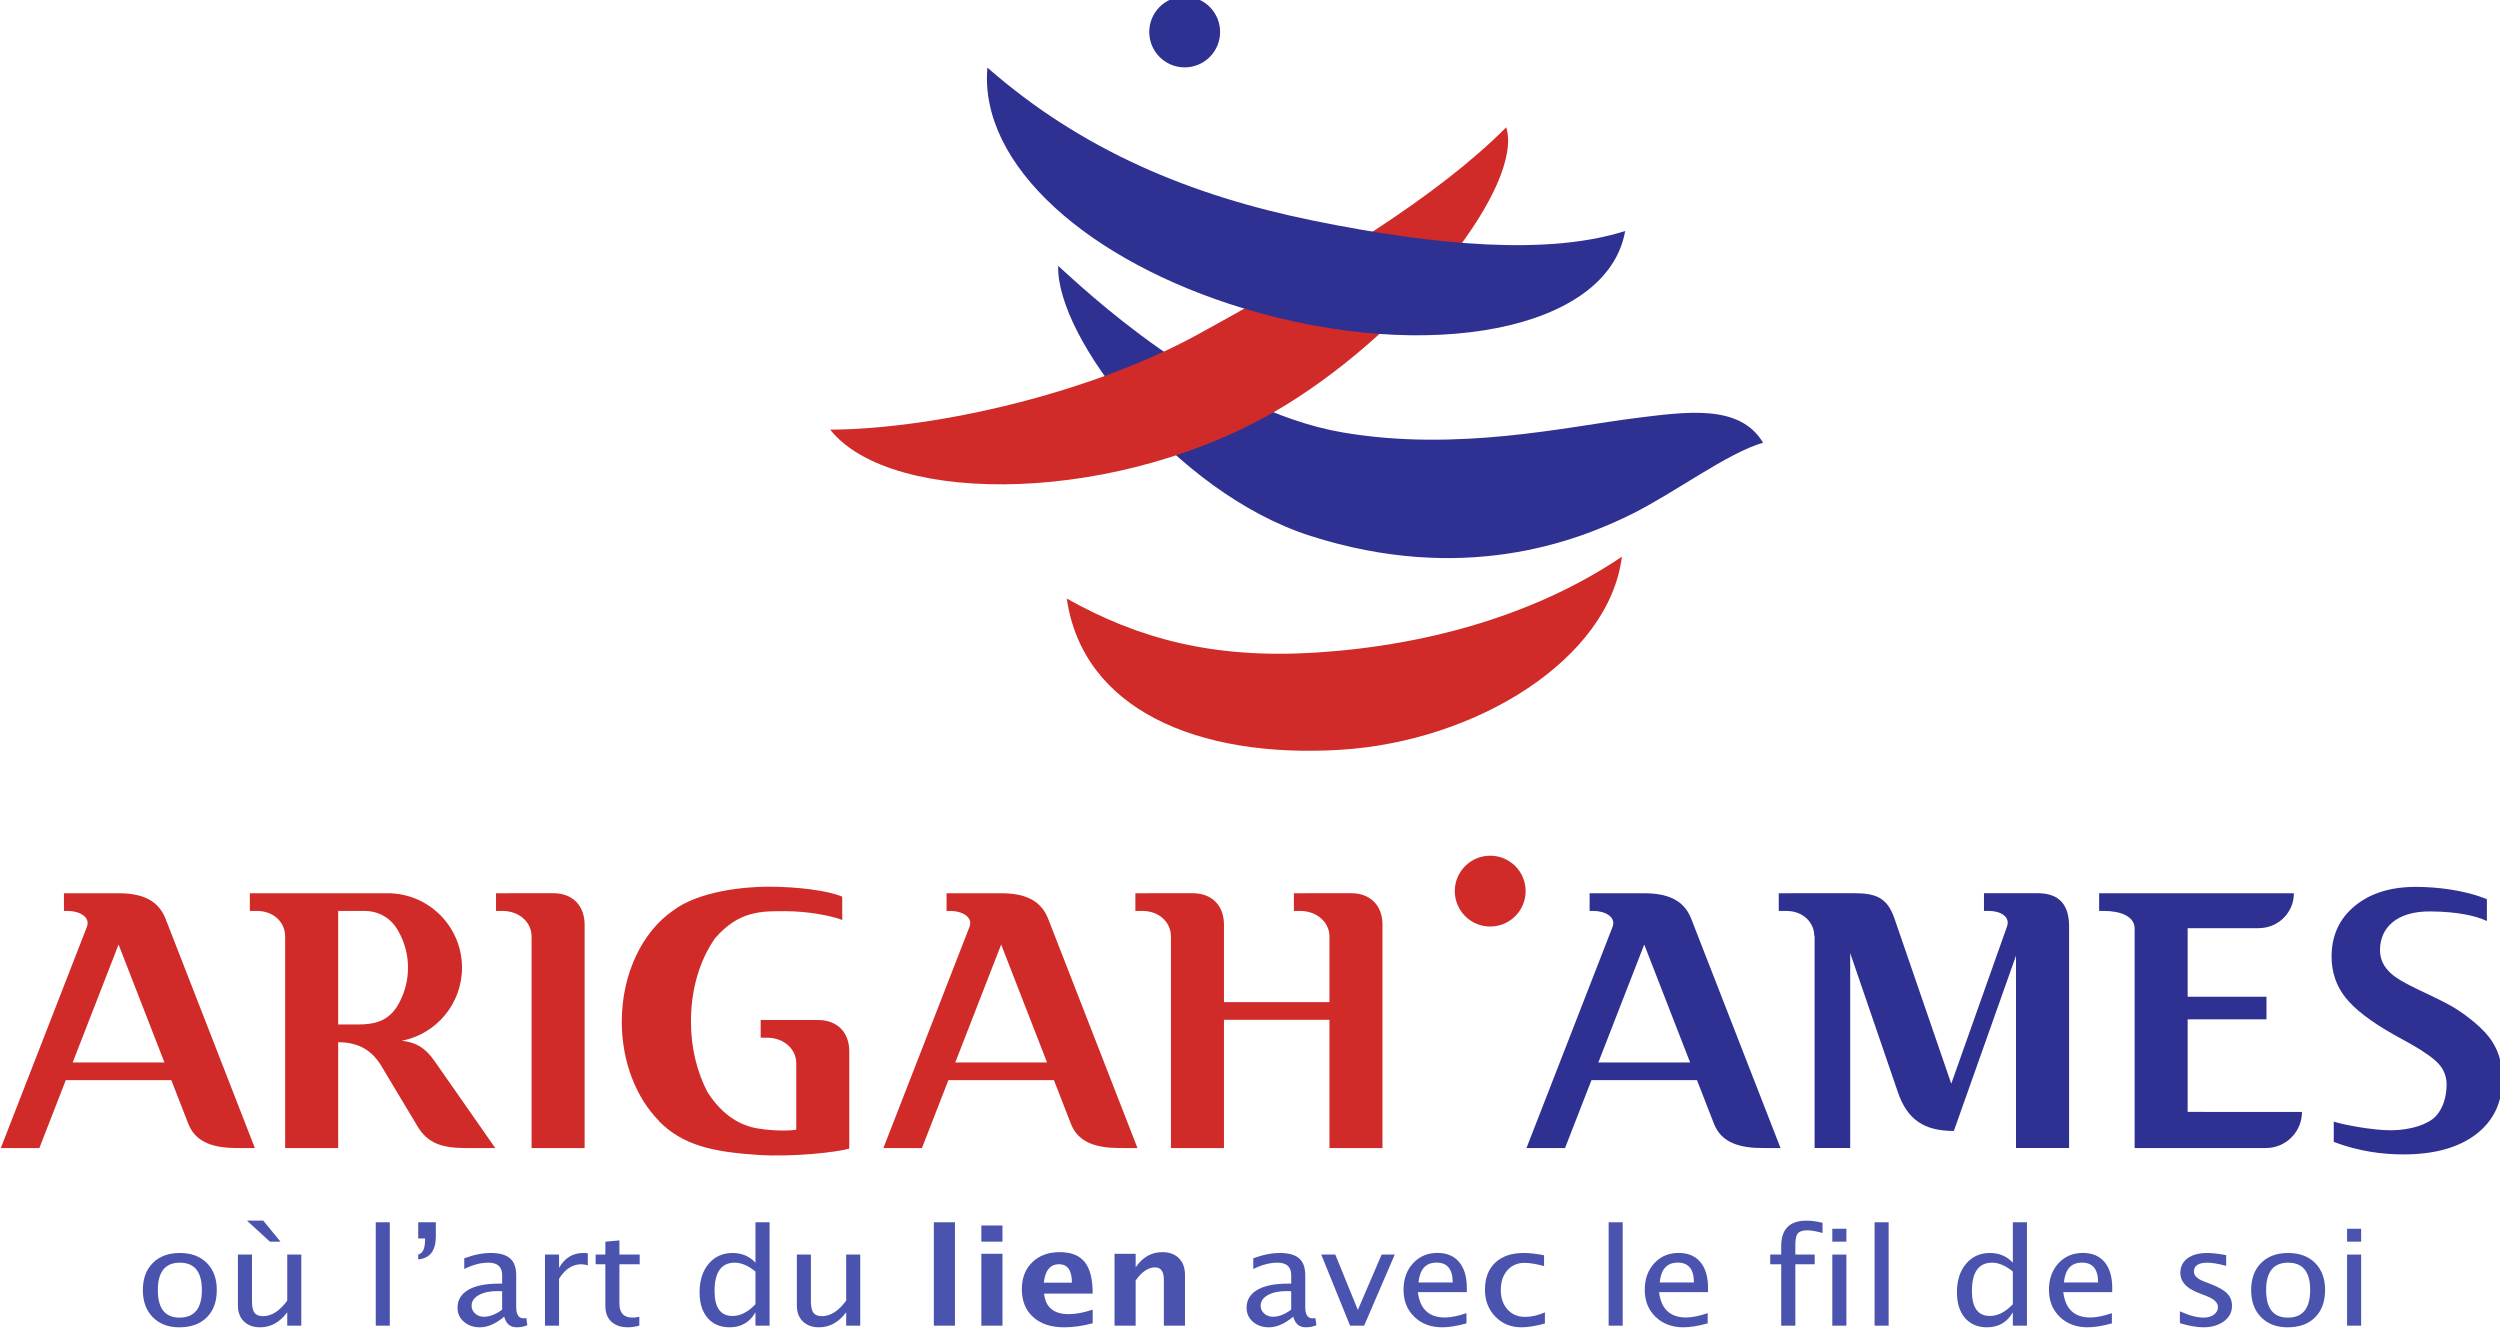<?xml version="1.0" encoding="UTF-8" standalone="no"?>
<!-- Created with Inkscape (http://www.inkscape.org/) -->

<svg
   xmlns:dc="http://purl.org/dc/elements/1.1/"
   xmlns:cc="http://creativecommons.org/ns#"
   xmlns:rdf="http://www.w3.org/1999/02/22-rdf-syntax-ns#"
   xmlns:svg="http://www.w3.org/2000/svg"
   xmlns="http://www.w3.org/2000/svg"
   xmlns:sodipodi="http://sodipodi.sourceforge.net/DTD/sodipodi-0.dtd"
   xmlns:inkscape="http://www.inkscape.org/namespaces/inkscape"
   width="108.385mm"
   height="57.657mm"
   viewBox="0 0 108.385 57.657"
   version="1.1"
   id="svg3358"
   inkscape:version="0.92.4 (5da689c313, 2019-01-14)"
   sodipodi:docname="arigahames_logo-vertical.svg">
  <defs
     id="defs3352" />
  <sodipodi:namedview
     id="base"
     pagecolor="#ffffff"
     bordercolor="#666666"
     borderopacity="1.0"
     inkscape:pageopacity="0.0"
     inkscape:pageshadow="2"
     inkscape:zoom="0.35"
     inkscape:cx="-448.03461"
     inkscape:cy="-22.469854"
     inkscape:document-units="mm"
     inkscape:current-layer="layer1"
     showgrid="false"
     inkscape:window-width="2880"
     inkscape:window-height="1514"
     inkscape:window-x="2869"
     inkscape:window-y="-11"
     inkscape:window-maximized="1" />
  <g
     inkscape:label="Calque 1"
     inkscape:groupmode="layer"
     id="layer1"
     transform="translate(-16.867,-85.231)">
    <g
       transform="matrix(0.353,0,0,-0.353,-38.225,323.052)"
       id="g3262">
      <g
         transform="translate(321,620.599)"
         id="g833">
        <path
           inkscape:connector-curvature="0"
           id="path835"
           style="fill:#2e3192;fill-opacity:1;fill-rule:nonzero;stroke:none"
           d="m 0,0 c -16.421,2.8 -32.13,17.924 -34.971,20.461 -0.258,-8.82 14.386,-27.823 30.897,-33.134 18.763,-6.035 32.66,-0.775 39.587,2.671 5.295,2.634 11.716,7.489 16.09,8.746 C 48.719,3.546 42.153,2.542 35.857,1.757 27.561,0.724 14.098,-2.404 0,0" />
      </g>
      <g
         transform="translate(303.1,632.596)"
         id="g837">
        <path
           inkscape:connector-curvature="0"
           id="path839"
           style="fill:#d12b29;fill-opacity:1;fill-rule:nonzero;stroke:none"
           d="m 0,0 c -12.865,-7.055 -31.877,-11.571 -45.074,-11.652 7.571,-9.538 35.974,-9.254 55.971,3.037 15.63,9.607 29.227,27.07 27.061,34.097 C 29.444,16.939 16.094,8.826 0,0" />
      </g>
      <g
         transform="translate(317.614,593.563)"
         id="g841">
        <path
           inkscape:connector-curvature="0"
           id="path843"
           style="fill:#d12b29;fill-opacity:1;fill-rule:nonzero;stroke:none"
           d="m 0,0 c -12.506,-0.782 -21.712,1.688 -30.528,6.637 1.949,-13.58 16.019,-19.633 33.533,-18.578 16.751,1.008 33.078,11.128 34.642,23.723 C 27.431,4.867 14.158,0.885 0,0" />
      </g>
      <g
         transform="translate(305.915,669.788)"
         id="g845">
        <path
           inkscape:connector-curvature="0"
           id="path847"
           style="fill:#2e3192;fill-opacity:1;fill-rule:nonzero;stroke:none"
           d="m 0,0 c 0,-2.403 -1.948,-4.35 -4.35,-4.35 -2.403,0 -4.351,1.947 -4.351,4.35 0,2.403 1.948,4.35 4.351,4.35 C -1.948,4.35 0,2.403 0,0" />
      </g>
      <g
         transform="translate(317.269,646.634)"
         id="g849">
        <path
           inkscape:connector-curvature="0"
           id="path851"
           style="fill:#2e3192;fill-opacity:1;fill-rule:nonzero;stroke:none"
           d="M 0,0 C -14.95,3.056 -28.307,8.586 -39.933,18.776 -40.98,6.768 -27.438,-5.059 -8.459,-10.8 14.223,-17.662 36.258,-13.512 38.396,-1.29 28.978,-4.298 15.187,-3.105 0,0" />
      </g>
      <g
         transform="translate(343.44,564.271)"
         id="g853">
        <path
           inkscape:connector-curvature="0"
           id="path855"
           style="fill:#d12b29;fill-opacity:1;fill-rule:nonzero;stroke:none"
           d="m 0,0 c 0,-2.403 -1.948,-4.35 -4.35,-4.35 -2.403,0 -4.351,1.947 -4.351,4.35 0,2.403 1.948,4.35 4.351,4.35 C -1.948,4.35 0,2.403 0,0" />
      </g>
      <g
         transform="translate(227.868,532.716)"
         id="g857">
        <path
           inkscape:connector-curvature="0"
           id="path859"
           style="fill:#d12b29;fill-opacity:1;fill-rule:nonzero;stroke:none"
           d="m 0,0 v 27.439 c 0,2.343 -1.487,3.858 -3.83,3.858 l -7.051,-0.003 v -2.171 l 0.787,-0.001 c 2.108,0 3.578,-1.434 3.578,-3.11 h 0.003 V 0 Z" />
      </g>
      <g
         transform="translate(204.7,559.829)"
         id="g861">
        <path
           inkscape:connector-curvature="0"
           id="path863"
           style="fill:#d12b29;fill-opacity:1;fill-rule:nonzero;stroke:none"
           d="m 0,0 c 0.056,-0.086 0.114,-0.172 0.167,-0.26 0.131,-0.216 0.259,-0.439 0.375,-0.695 h 0.006 c 0.593,-1.21 0.927,-2.57 0.927,-4.009 0,-1.432 -0.332,-2.786 -0.92,-3.992 -0.114,-0.249 -0.238,-0.467 -0.366,-0.679 -0.055,-0.092 -0.116,-0.18 -0.174,-0.27 -1.119,-1.631 -2.705,-2.032 -4.61,-2.032 v -0.001 H -7.098 V 2.01 h 3.277 C -2.452,2.01 -0.96,1.403 0,0 m 4.763,-16.468 c -1.18,1.697 -2.313,2.337 -4.047,2.531 4.213,0.817 7.395,4.521 7.395,8.973 0,5.051 -4.094,9.145 -9.144,9.145 H -17.947 V 2.01 l 0.857,-0.002 c 2.108,0 3.476,-1.434 3.476,-3.109 h 0.004 v -26.012 h 6.512 v 12.995 c 2.363,-0.003 4.178,-0.873 5.448,-3.168 l 0.006,-10e-4 4.259,-7.109 c 1.293,-2.24 3.233,-2.706 5.865,-2.718 h 3.714 z" />
      </g>
      <g
         transform="translate(164.995,543.229)"
         id="g865">
        <path
           inkscape:connector-curvature="0"
           id="path867"
           style="fill:#d12b29;fill-opacity:1;fill-rule:nonzero;stroke:none"
           d="M 0,0 5.635,14.48 11.269,0 Z M 22.375,-10.513 11.403,17.656 c -0.951,2.436 -3.13,3.118 -5.776,3.125 L 5.63,20.78 -1.073,20.781 V 18.61 l 0.432,0.001 c 1.481,0 2.851,-0.752 2.385,-1.956 H 1.746 L -8.828,-10.513 h 4.736 l 3.247,8.342 h 12.958 l 2.1,-5.396 0.002,-10e-4 c 0.93,-2.372 3.299,-2.945 5.984,-2.945 l -0.003,0.002 z" />
      </g>
      <g
         transform="translate(273.392,543.229)"
         id="g869">
        <path
           inkscape:connector-curvature="0"
           id="path871"
           style="fill:#d12b29;fill-opacity:1;fill-rule:nonzero;stroke:none"
           d="M 0,0 5.635,14.48 11.269,0 Z M 22.376,-10.513 11.403,17.656 c -0.95,2.436 -3.13,3.118 -5.776,3.125 L 5.63,20.78 -1.073,20.781 V 18.61 l 0.432,0.001 c 1.482,0 2.852,-0.752 2.385,-1.956 H 1.746 L -8.828,-10.513 h 4.736 l 3.247,8.342 h 12.958 l 2.1,-5.396 0.002,-10e-4 c 0.93,-2.372 3.299,-2.945 5.984,-2.945 l -0.003,0.002 z" />
      </g>
      <g
         transform="translate(325.858,532.716)"
         id="g873">
        <path
           inkscape:connector-curvature="0"
           id="path875"
           style="fill:#d12b29;fill-opacity:1;fill-rule:nonzero;stroke:none"
           d="m 0,0 v 27.439 c 0,2.343 -1.487,3.858 -3.83,3.858 l -7.051,-0.003 v -2.171 l 0.757,-0.001 c 2.107,0 3.608,-1.434 3.608,-3.11 h 0.003 v -8.088 h -12.954 v 9.515 c 0,2.343 -1.487,3.858 -3.83,3.858 l -7.052,-0.003 v -2.171 l 0.849,-0.001 c 2.108,0 3.516,-1.434 3.516,-3.11 h 0.004 V 0 h 6.513 V 15.753 H -6.513 V 0 Z" />
      </g>
      <g
         transform="translate(256.547,548.44)"
         id="g877">
        <path
           inkscape:connector-curvature="0"
           id="path879"
           style="fill:#d12b29;fill-opacity:1;fill-rule:nonzero;stroke:none"
           d="m 0,0 h -7.055 v -2.171 l 0.783,-0.002 c 2.108,0 3.582,-1.434 3.582,-3.109 h 0.004 v -8.185 c -0.553,-0.111 -2.471,-0.222 -4.72,0.147 -2.754,0.452 -4.764,2.228 -6.206,4.507 -1.265,2.454 -2.008,5.411 -2.008,8.602 0,3.999 1.067,7.528 2.953,10.245 2.934,3.392 5.693,3.335 8.585,3.335 2.788,0 5.775,-0.569 7.044,-1.084 v 2.862 c -1.763,0.751 -5.418,1.227 -9.123,1.227 -2.973,0 -8.581,-0.568 -11.697,-2.966 -3.718,-2.579 -6.256,-7.707 -6.256,-13.619 0,-4.96 1.79,-9.359 4.56,-12.175 l -0.019,-0.012 c 2.959,-3.014 6.671,-3.799 12.094,-4.166 4.35,-0.295 9.844,0.331 11.305,0.774 V -3.849 C 3.826,-1.506 2.343,0 0,0" />
      </g>
      <g
         transform="translate(442.69,533.47)"
         id="g881">
        <path
           inkscape:connector-curvature="0"
           id="path883"
           style="fill:#2e3192;fill-opacity:1;fill-rule:nonzero;stroke:none"
           d="M 0,0 V 2.498 C 0.83,2.185 4.757,1.391 7.154,1.429 c 2.359,0.037 4.459,0.735 5.382,1.732 0.922,0.996 1.291,2.397 1.323,3.781 0.023,1.015 -0.304,1.872 -0.91,2.57 -0.606,0.697 -1.755,1.525 -3.446,2.484 l -2.094,1.163 c -2.805,1.579 -4.785,3.091 -5.941,4.536 -1.156,1.444 -1.734,3.132 -1.734,5.063 0,2.581 0.948,4.652 2.844,6.217 1.896,1.565 4.401,2.347 7.517,2.347 2.495,0 5.999,-0.379 8.713,-1.52 v -2.675 c -1.276,0.608 -3.469,1.149 -6.935,1.18 -4.203,0.037 -6.194,-2.047 -6.194,-4.766 0,-2.47 2.286,-3.604 3.668,-4.323 1.383,-0.719 3.429,-1.603 4.922,-2.433 1.494,-0.83 3.586,-2.393 4.727,-3.816 1.142,-1.425 1.714,-3.158 1.714,-5.202 0,-2.904 -1.079,-5.18 -3.236,-6.83 C 15.318,-0.712 12.343,-1.537 8.551,-1.537 6.042,-1.537 3.124,-1.184 0,0" />
      </g>
      <g
         transform="translate(352.371,543.229)"
         id="g885">
        <path
           inkscape:connector-curvature="0"
           id="path887"
           style="fill:#2e3192;fill-opacity:1;fill-rule:nonzero;stroke:none"
           d="M 0,0 5.635,14.48 11.269,0 Z M 22.375,-10.513 11.403,17.656 c -0.95,2.436 -3.13,3.118 -5.776,3.125 L 5.63,20.78 -1.073,20.781 V 18.61 l 0.432,0.001 c 1.482,0 2.852,-0.752 2.385,-1.956 H 1.746 L -8.828,-10.513 h 4.736 l 3.247,8.342 h 12.958 l 2.1,-5.396 0.002,-10e-4 c 0.93,-2.372 3.299,-2.945 5.984,-2.945 l -0.003,0.002 z" />
      </g>
      <g
         transform="translate(406.327,564.015)"
         id="g889">
        <path
           inkscape:connector-curvature="0"
           id="path891"
           style="fill:#2e3192;fill-opacity:1;fill-rule:nonzero;stroke:none"
           d="m 0,0 -6.596,-0.003 v -2.171 l 0.6,-0.002 c 1.475,0 2.669,-0.744 2.22,-1.939 l -6.837,-19.282 -6.969,20.271 c -0.867,2.497 -2.158,3.128 -4.978,3.128 l -9.239,-0.007 v -2.171 l 0.915,-0.002 c 2.108,0 3.45,-1.434 3.45,-3.11 h 0.038 v -26.006 h 4.37 v 23.936 l 5.812,-16.947 c 1.161,-3.54 3.3,-4.895 6.92,-4.895 l 7.631,21.524 V -31.294 H 3.858 V -4.082 C 3.858,-1.613 2.821,0 0,0" />
      </g>
      <g
         transform="translate(424.747,537.156)"
         id="g893">
        <path
           inkscape:connector-curvature="0"
           id="path895"
           style="fill:#2e3192;fill-opacity:1;fill-rule:nonzero;stroke:none"
           d="m 0,0 v 11.366 h 9.682 v 2.778 H 0 v 8.417 h 8.763 l 0.009,0.009 c 2.362,0.005 4.276,1.92 4.276,4.284 h -23.921 v -2.171 h 0.635 c 1.963,-0.017 3.682,-0.643 3.725,-2.108 V -4.44 H 9.631 c 2.437,0.013 4.409,1.992 4.409,4.432 z" />
      </g>
      <g
         transform="translate(178.118,511.89)"
         id="g897">
        <path
           inkscape:connector-curvature="0"
           id="path899"
           style="fill:#4a54ae;fill-opacity:1;fill-rule:nonzero;stroke:none"
           d="m 0,0 c 1.829,0 2.743,1.131 2.743,3.393 0,2.236 -0.902,3.354 -2.708,3.354 -1.8,0 -2.7,-1.124 -2.7,-3.369 C -2.665,1.125 -1.777,0 0,0 m -0.026,-1.191 c -1.362,0 -2.449,0.414 -3.261,1.243 -0.813,0.828 -1.219,1.937 -1.219,3.326 0,1.404 0.408,2.515 1.223,3.333 0.815,0.817 1.921,1.226 3.318,1.226 1.397,0 2.503,-0.409 3.318,-1.226 C 4.168,5.893 4.576,4.787 4.576,3.393 4.576,1.967 4.167,0.847 3.349,0.032 2.53,-0.783 1.405,-1.191 -0.026,-1.191" />
      </g>
      <g
         transform="translate(190.513,521.219)"
         id="g901">
        <path
           inkscape:connector-curvature="0"
           id="path903"
           style="fill:#4a54ae;fill-opacity:1;fill-rule:nonzero;stroke:none"
           d="m 0,0 h -1.298 l -2.813,2.582 h 1.998 z m 0.833,-10.318 v 1.641 c -0.918,-1.228 -2.031,-1.842 -3.34,-1.842 -0.83,0 -1.49,0.24 -1.981,0.72 -0.491,0.479 -0.737,1.127 -0.737,1.942 v 6.273 h 1.727 v -5.759 c 0,-0.653 0.104,-1.119 0.311,-1.394 0.208,-0.277 0.554,-0.415 1.039,-0.415 1.052,0 2.046,0.635 2.981,1.906 v 5.662 h 1.726 v -8.734 z" />
      </g>
      <path
         inkscape:connector-curvature="0"
         id="path905"
         style="fill:#4a54ae;fill-opacity:1;fill-rule:nonzero;stroke:none"
         d="m 202.216,523.599 h 1.727 v -12.698 h -1.727 z" />
      <g
         transform="translate(207.431,519.04)"
         id="g907">
        <path
           inkscape:connector-curvature="0"
           id="path909"
           style="fill:#4a54ae;fill-opacity:1;fill-rule:nonzero;stroke:none"
           d="m 0,0 v 0.595 c 0.28,0.069 0.491,0.256 0.631,0.559 0.14,0.302 0.21,0.722 0.21,1.259 V 2.574 H 0 V 4.56 H 2.165 V 2.839 C 2.165,1.955 1.984,1.276 1.622,0.804 1.259,0.332 0.719,0.064 0,0" />
      </g>
      <g
         transform="translate(217.74,512.871)"
         id="g911">
        <path
           inkscape:connector-curvature="0"
           id="path913"
           style="fill:#4a54ae;fill-opacity:1;fill-rule:nonzero;stroke:none"
           d="m 0,0 v 2.26 l -0.578,0.016 c -0.947,0 -1.713,-0.165 -2.297,-0.494 -0.584,-0.331 -0.877,-0.763 -0.877,-1.3 0,-0.38 0.146,-0.702 0.439,-0.964 0.292,-0.263 0.648,-0.394 1.069,-0.394 0.719,0 1.467,0.292 2.244,0.876 m 0.254,-0.861 c -1.034,-0.874 -2.03,-1.31 -2.989,-1.31 -0.789,0 -1.443,0.226 -1.963,0.679 -0.521,0.454 -0.78,1.026 -0.78,1.718 0,0.954 0.436,1.687 1.31,2.198 0.874,0.513 2.126,0.769 3.756,0.769 H 0 v 1.053 c 0,1.014 -0.567,1.52 -1.701,1.52 -0.911,0 -1.896,-0.257 -2.953,-0.772 v 1.311 c 1.162,0.435 2.252,0.652 3.269,0.652 1.064,0 1.849,-0.22 2.354,-0.66 C 1.474,5.858 1.727,5.174 1.727,4.246 V 0.29 c 0,-0.906 0.304,-1.36 0.912,-1.36 0.076,0 0.187,0.011 0.333,0.033 L 3.094,-1.913 C 2.703,-2.085 2.271,-2.171 1.797,-2.171 c -0.807,0 -1.321,0.436 -1.543,1.31" />
      </g>
      <g
         transform="translate(223,510.901)"
         id="g915">
        <path
           inkscape:connector-curvature="0"
           id="path917"
           style="fill:#4a54ae;fill-opacity:1;fill-rule:nonzero;stroke:none"
           d="m 0,0 v 8.733 h 1.727 v -1.64 c 0.684,1.222 1.677,1.834 2.98,1.834 0.176,0 0.36,-0.014 0.553,-0.04 V 7.407 C 4.962,7.498 4.698,7.544 4.47,7.544 3.378,7.544 2.463,6.948 1.727,5.758 V 0 Z" />
      </g>
      <g
         transform="translate(233.203,510.7)"
         id="g919">
        <path
           inkscape:connector-curvature="0"
           id="path921"
           style="fill:#4a54ae;fill-opacity:1;fill-rule:nonzero;stroke:none"
           d="M 0,0 C -0.877,0 -1.561,0.23 -2.051,0.692 -2.542,1.153 -2.788,1.793 -2.788,2.614 V 7.745 H -3.98 v 1.19 h 1.192 v 1.584 l 1.727,0.153 V 8.935 h 2.49 v -1.19 h -2.49 V 2.903 c 0,-1.142 0.538,-1.712 1.613,-1.712 0.228,0 0.506,0.034 0.833,0.104 V 0.201 C 0.853,0.067 0.391,0 0,0" />
      </g>
      <g
         transform="translate(248.85,517.552)"
         id="g923">
        <path
           inkscape:connector-curvature="0"
           id="path925"
           style="fill:#4a54ae;fill-opacity:1;fill-rule:nonzero;stroke:none"
           d="m 0,0 c -0.894,0.724 -1.742,1.085 -2.542,1.085 -1.654,0 -2.481,-1.16 -2.481,-3.482 0,-2.042 0.736,-3.063 2.209,-3.063 0.959,0 1.896,0.479 2.814,1.439 z m 0,-6.651 v 1.641 c -0.701,-1.228 -1.759,-1.842 -3.174,-1.842 -1.145,0 -2.046,0.384 -2.704,1.15 -0.657,0.766 -0.986,1.814 -0.986,3.145 0,1.452 0.373,2.622 1.118,3.506 0.745,0.884 1.725,1.327 2.941,1.327 1.127,0 2.063,-0.397 2.805,-1.191 V 6.047 H 1.736 V -6.651 Z" />
      </g>
      <g
         transform="translate(259.992,510.901)"
         id="g927">
        <path
           inkscape:connector-curvature="0"
           id="path929"
           style="fill:#4a54ae;fill-opacity:1;fill-rule:nonzero;stroke:none"
           d="m 0,0 v 1.641 c -0.918,-1.228 -2.031,-1.842 -3.34,-1.842 -0.83,0 -1.49,0.24 -1.981,0.72 -0.491,0.479 -0.737,1.127 -0.737,1.942 v 6.272 h 1.727 V 2.975 c 0,-0.653 0.104,-1.119 0.312,-1.395 0.207,-0.276 0.553,-0.414 1.038,-0.414 1.052,0 2.046,0.635 2.981,1.906 V 8.733 H 1.727 V 0 Z" />
      </g>
      <path
         inkscape:connector-curvature="0"
         id="path931"
         style="fill:#4a54ae;fill-opacity:1;fill-rule:nonzero;stroke:none"
         d="m 270.756,523.599 h 2.595 v -12.698 h -2.595 z" />
      <path
         inkscape:connector-curvature="0"
         id="path933"
         style="fill:#4a54ae;fill-opacity:1;fill-rule:nonzero;stroke:none"
         d="m 276.594,519.731 h 2.595 v -8.83 h -2.595 z m 0,3.475 h 2.595 v -1.987 h -2.595 z" />
      <g
         transform="translate(284.264,516.184)"
         id="g935">
        <path
           inkscape:connector-curvature="0"
           id="path937"
           style="fill:#4a54ae;fill-opacity:1;fill-rule:nonzero;stroke:none"
           d="M 0,0 H 3.453 C 3.453,1.506 2.924,2.26 1.867,2.26 0.792,2.26 0.169,1.506 0,0 M 6.004,-4.986 C 4.772,-5.319 3.602,-5.485 2.498,-5.485 c -1.607,0 -2.875,0.418 -3.805,1.256 -0.928,0.836 -1.393,1.978 -1.393,3.425 0,1.368 0.425,2.468 1.275,3.302 0.851,0.833 1.974,1.25 3.371,1.25 1.408,0 2.437,-0.407 3.085,-1.223 C 5.68,1.71 6.004,0.421 6.004,-1.343 H 0.035 c 0.175,-1.683 1.183,-2.525 3.024,-2.525 0.871,0 1.853,0.185 2.945,0.555 z" />
      </g>
      <g
         transform="translate(292.951,510.901)"
         id="g939">
        <path
           inkscape:connector-curvature="0"
           id="path941"
           style="fill:#4a54ae;fill-opacity:1;fill-rule:nonzero;stroke:none"
           d="M 0,0 V 8.83 H 2.595 V 7.166 C 3.442,8.409 4.535,9.031 5.874,9.031 6.732,9.031 7.41,8.782 7.907,8.283 8.403,7.785 8.652,7.104 8.652,6.241 V 0 H 6.057 v 5.654 c 0,1.002 -0.362,1.504 -1.086,1.504 -0.824,0 -1.617,-0.534 -2.376,-1.601 V 0 Z" />
      </g>
      <g
         transform="translate(314.647,512.871)"
         id="g943">
        <path
           inkscape:connector-curvature="0"
           id="path945"
           style="fill:#4a54ae;fill-opacity:1;fill-rule:nonzero;stroke:none"
           d="m 0,0 v 2.26 l -0.578,0.016 c -0.947,0 -1.713,-0.165 -2.297,-0.494 -0.585,-0.331 -0.877,-0.763 -0.877,-1.3 0,-0.38 0.147,-0.702 0.439,-0.964 0.292,-0.263 0.648,-0.394 1.069,-0.394 0.719,0 1.467,0.292 2.244,0.876 m 0.254,-0.861 c -1.034,-0.874 -2.031,-1.31 -2.989,-1.31 -0.788,0 -1.444,0.226 -1.963,0.679 -0.521,0.454 -0.781,1.026 -0.781,1.718 0,0.954 0.438,1.687 1.311,2.198 0.873,0.513 2.125,0.769 3.756,0.769 H 0 v 1.053 c 0,1.014 -0.566,1.52 -1.701,1.52 -0.911,0 -1.896,-0.257 -2.953,-0.772 v 1.311 c 1.162,0.435 2.252,0.652 3.269,0.652 1.064,0 1.848,-0.22 2.354,-0.66 C 1.474,5.858 1.727,5.174 1.727,4.246 V 0.29 c 0,-0.906 0.304,-1.36 0.911,-1.36 0.076,0 0.188,0.011 0.333,0.033 L 3.094,-1.913 C 2.703,-2.085 2.27,-2.171 1.797,-2.171 c -0.807,0 -1.32,0.436 -1.543,1.31" />
      </g>
      <g
         transform="translate(321.878,510.901)"
         id="g947">
        <path
           inkscape:connector-curvature="0"
           id="path949"
           style="fill:#4a54ae;fill-opacity:1;fill-rule:nonzero;stroke:none"
           d="m 0,0 -3.541,8.733 h 1.726 l 2.77,-6.795 2.92,6.795 H 5.488 L 1.727,0 Z" />
      </g>
      <g
         transform="translate(330.286,516.209)"
         id="g951">
        <path
           inkscape:connector-curvature="0"
           id="path953"
           style="fill:#4a54ae;fill-opacity:1;fill-rule:nonzero;stroke:none"
           d="m 0,0 h 4.198 c 0,1.624 -0.66,2.437 -1.981,2.437 C 0.891,2.437 0.151,1.624 0,0 M 5.89,-5.027 C 4.734,-5.348 3.743,-5.509 2.919,-5.509 c -1.403,0 -2.547,0.428 -3.432,1.282 -0.886,0.856 -1.328,1.965 -1.328,3.326 0,1.324 0.39,2.41 1.17,3.257 0.78,0.847 1.778,1.271 2.994,1.271 1.151,0 2.04,-0.375 2.669,-1.126 0.629,-0.751 0.942,-1.817 0.942,-3.2 L 5.925,-1.191 h -6.004 c 0.251,-2.074 1.359,-3.112 3.322,-3.112 0.719,0 1.601,0.177 2.647,0.532 z" />
      </g>
      <g
         transform="translate(342.916,510.7)"
         id="g955">
        <path
           inkscape:connector-curvature="0"
           id="path957"
           style="fill:#4a54ae;fill-opacity:1;fill-rule:nonzero;stroke:none"
           d="m 0,0 c -1.285,0 -2.352,0.437 -3.2,1.311 -0.847,0.874 -1.271,1.976 -1.271,3.305 0,1.421 0.419,2.528 1.258,3.321 0.838,0.795 2.009,1.191 3.511,1.191 0.742,0 1.572,-0.094 2.49,-0.281 V 7.519 C 1.811,7.782 1.017,7.914 0.403,7.914 -0.48,7.914 -1.188,7.609 -1.722,7.001 -2.257,6.392 -2.525,5.581 -2.525,4.568 c 0,-0.981 0.275,-1.774 0.824,-2.38 0.549,-0.607 1.268,-0.909 2.157,-0.909 0.789,0 1.601,0.185 2.436,0.554 V 0.467 C 1.777,0.155 0.812,0 0,0" />
      </g>
      <path
         inkscape:connector-curvature="0"
         id="path959"
         style="fill:#4a54ae;fill-opacity:1;fill-rule:nonzero;stroke:none"
         d="m 353.634,523.599 h 1.727 v -12.698 h -1.727 z" />
      <g
         transform="translate(359.91,516.209)"
         id="g961">
        <path
           inkscape:connector-curvature="0"
           id="path963"
           style="fill:#4a54ae;fill-opacity:1;fill-rule:nonzero;stroke:none"
           d="m 0,0 h 4.198 c 0,1.624 -0.66,2.437 -1.981,2.437 C 0.891,2.437 0.151,1.624 0,0 M 5.89,-5.027 C 4.734,-5.348 3.743,-5.509 2.919,-5.509 c -1.403,0 -2.547,0.428 -3.432,1.282 -0.886,0.856 -1.328,1.965 -1.328,3.326 0,1.324 0.389,2.41 1.17,3.257 0.78,0.847 1.778,1.271 2.994,1.271 1.151,0 2.04,-0.375 2.668,-1.126 C 5.62,1.75 5.934,0.684 5.934,-0.699 L 5.925,-1.191 h -6.004 c 0.251,-2.074 1.359,-3.112 3.322,-3.112 0.719,0 1.601,0.177 2.647,0.532 z" />
      </g>
      <g
         transform="translate(376.565,518.445)"
         id="g965">
        <path
           inkscape:connector-curvature="0"
           id="path967"
           style="fill:#4a54ae;fill-opacity:1;fill-rule:nonzero;stroke:none"
           d="M 0,0 V -7.544 H -1.736 V 0 h -1.35 v 1.19 h 1.35 v 1.046 c 0,2.079 1.035,3.12 3.104,3.12 0.578,0 1.235,-0.089 1.972,-0.266 V 3.836 C 2.562,4.056 1.94,4.165 1.472,4.165 0.906,4.165 0.519,4.041 0.311,3.792 0.104,3.542 0,3.08 0,2.404 V 1.19 H 2.376 V 0 Z" />
      </g>
      <path
         inkscape:connector-curvature="0"
         id="path969"
         style="fill:#4a54ae;fill-opacity:1;fill-rule:nonzero;stroke:none"
         d="m 381.106,519.634 h 1.727 v -8.733 h -1.727 z m 0,3.169 h 1.727 v -1.584 h -1.727 z" />
      <path
         inkscape:connector-curvature="0"
         id="path971"
         style="fill:#4a54ae;fill-opacity:1;fill-rule:nonzero;stroke:none"
         d="m 386.295,523.599 h 1.727 v -12.698 h -1.727 z" />
      <g
         transform="translate(403.275,517.552)"
         id="g973">
        <path
           inkscape:connector-curvature="0"
           id="path975"
           style="fill:#4a54ae;fill-opacity:1;fill-rule:nonzero;stroke:none"
           d="m 0,0 c -0.894,0.724 -1.742,1.085 -2.543,1.085 -1.653,0 -2.48,-1.16 -2.48,-3.482 0,-2.042 0.737,-3.063 2.209,-3.063 0.958,0 1.897,0.479 2.814,1.439 z m 0,-6.651 v 1.641 c -0.701,-1.228 -1.759,-1.842 -3.174,-1.842 -1.144,0 -2.046,0.384 -2.703,1.15 -0.658,0.766 -0.987,1.814 -0.987,3.145 0,1.452 0.373,2.622 1.118,3.506 0.745,0.884 1.725,1.327 2.941,1.327 1.128,0 2.063,-0.397 2.805,-1.191 V 6.047 H 1.736 V -6.651 Z" />
      </g>
      <g
         transform="translate(409.552,516.209)"
         id="g977">
        <path
           inkscape:connector-curvature="0"
           id="path979"
           style="fill:#4a54ae;fill-opacity:1;fill-rule:nonzero;stroke:none"
           d="m 0,0 h 4.198 c 0,1.624 -0.66,2.437 -1.981,2.437 C 0.891,2.437 0.151,1.624 0,0 M 5.89,-5.027 C 4.734,-5.348 3.743,-5.509 2.919,-5.509 c -1.403,0 -2.547,0.428 -3.432,1.282 -0.886,0.856 -1.328,1.965 -1.328,3.326 0,1.324 0.39,2.41 1.17,3.257 0.78,0.847 1.778,1.271 2.994,1.271 1.151,0 2.04,-0.375 2.669,-1.126 0.629,-0.751 0.942,-1.817 0.942,-3.2 L 5.925,-1.191 h -6.004 c 0.251,-2.074 1.359,-3.112 3.322,-3.112 0.719,0 1.601,0.177 2.647,0.532 z" />
      </g>
      <g
         transform="translate(426.67,510.7)"
         id="g981">
        <path
           inkscape:connector-curvature="0"
           id="path983"
           style="fill:#4a54ae;fill-opacity:1;fill-rule:nonzero;stroke:none"
           d="m 0,0 c -0.788,0 -1.746,0.169 -2.875,0.507 v 1.455 c 1.129,-0.514 2.11,-0.771 2.945,-0.771 0.498,0 0.909,0.123 1.237,0.369 0.327,0.247 0.49,0.555 0.49,0.925 0,0.542 -0.459,0.989 -1.376,1.343 l -1.008,0.395 c -1.49,0.567 -2.235,1.385 -2.235,2.452 0,0.761 0.293,1.36 0.881,1.798 0.587,0.436 1.392,0.655 2.415,0.655 0.531,0 1.189,-0.067 1.972,-0.201 L 2.806,8.862 V 7.544 c -0.965,0.263 -1.73,0.393 -2.297,0.393 -1.111,0 -1.665,-0.369 -1.665,-1.109 0,-0.477 0.42,-0.879 1.261,-1.207 L 0.939,5.3 C 1.879,4.935 2.546,4.551 2.937,4.146 3.329,3.741 3.524,3.236 3.524,2.63 3.524,1.863 3.194,1.234 2.534,0.74 1.874,0.247 1.029,0 0,0" />
      </g>
      <g
         transform="translate(437.05,511.89)"
         id="g985">
        <path
           inkscape:connector-curvature="0"
           id="path987"
           style="fill:#4a54ae;fill-opacity:1;fill-rule:nonzero;stroke:none"
           d="m 0,0 c 1.829,0 2.744,1.131 2.744,3.393 0,2.236 -0.904,3.354 -2.709,3.354 -1.8,0 -2.7,-1.124 -2.7,-3.369 C -2.665,1.125 -1.777,0 0,0 m -0.026,-1.191 c -1.362,0 -2.449,0.414 -3.261,1.243 -0.813,0.828 -1.219,1.937 -1.219,3.326 0,1.404 0.407,2.515 1.223,3.333 0.816,0.817 1.921,1.226 3.318,1.226 1.397,0 2.503,-0.409 3.317,-1.226 C 4.168,5.893 4.575,4.787 4.575,3.393 4.575,1.967 4.166,0.847 3.348,0.032 2.53,-0.783 1.406,-1.191 -0.026,-1.191" />
      </g>
      <path
         inkscape:connector-curvature="0"
         id="path989"
         style="fill:#4a54ae;fill-opacity:1;fill-rule:nonzero;stroke:none"
         d="m 444.326,519.634 h 1.727 v -8.733 h -1.727 z m 0,3.169 h 1.727 v -1.584 h -1.727 z" />
    </g>
  </g>
</svg>
